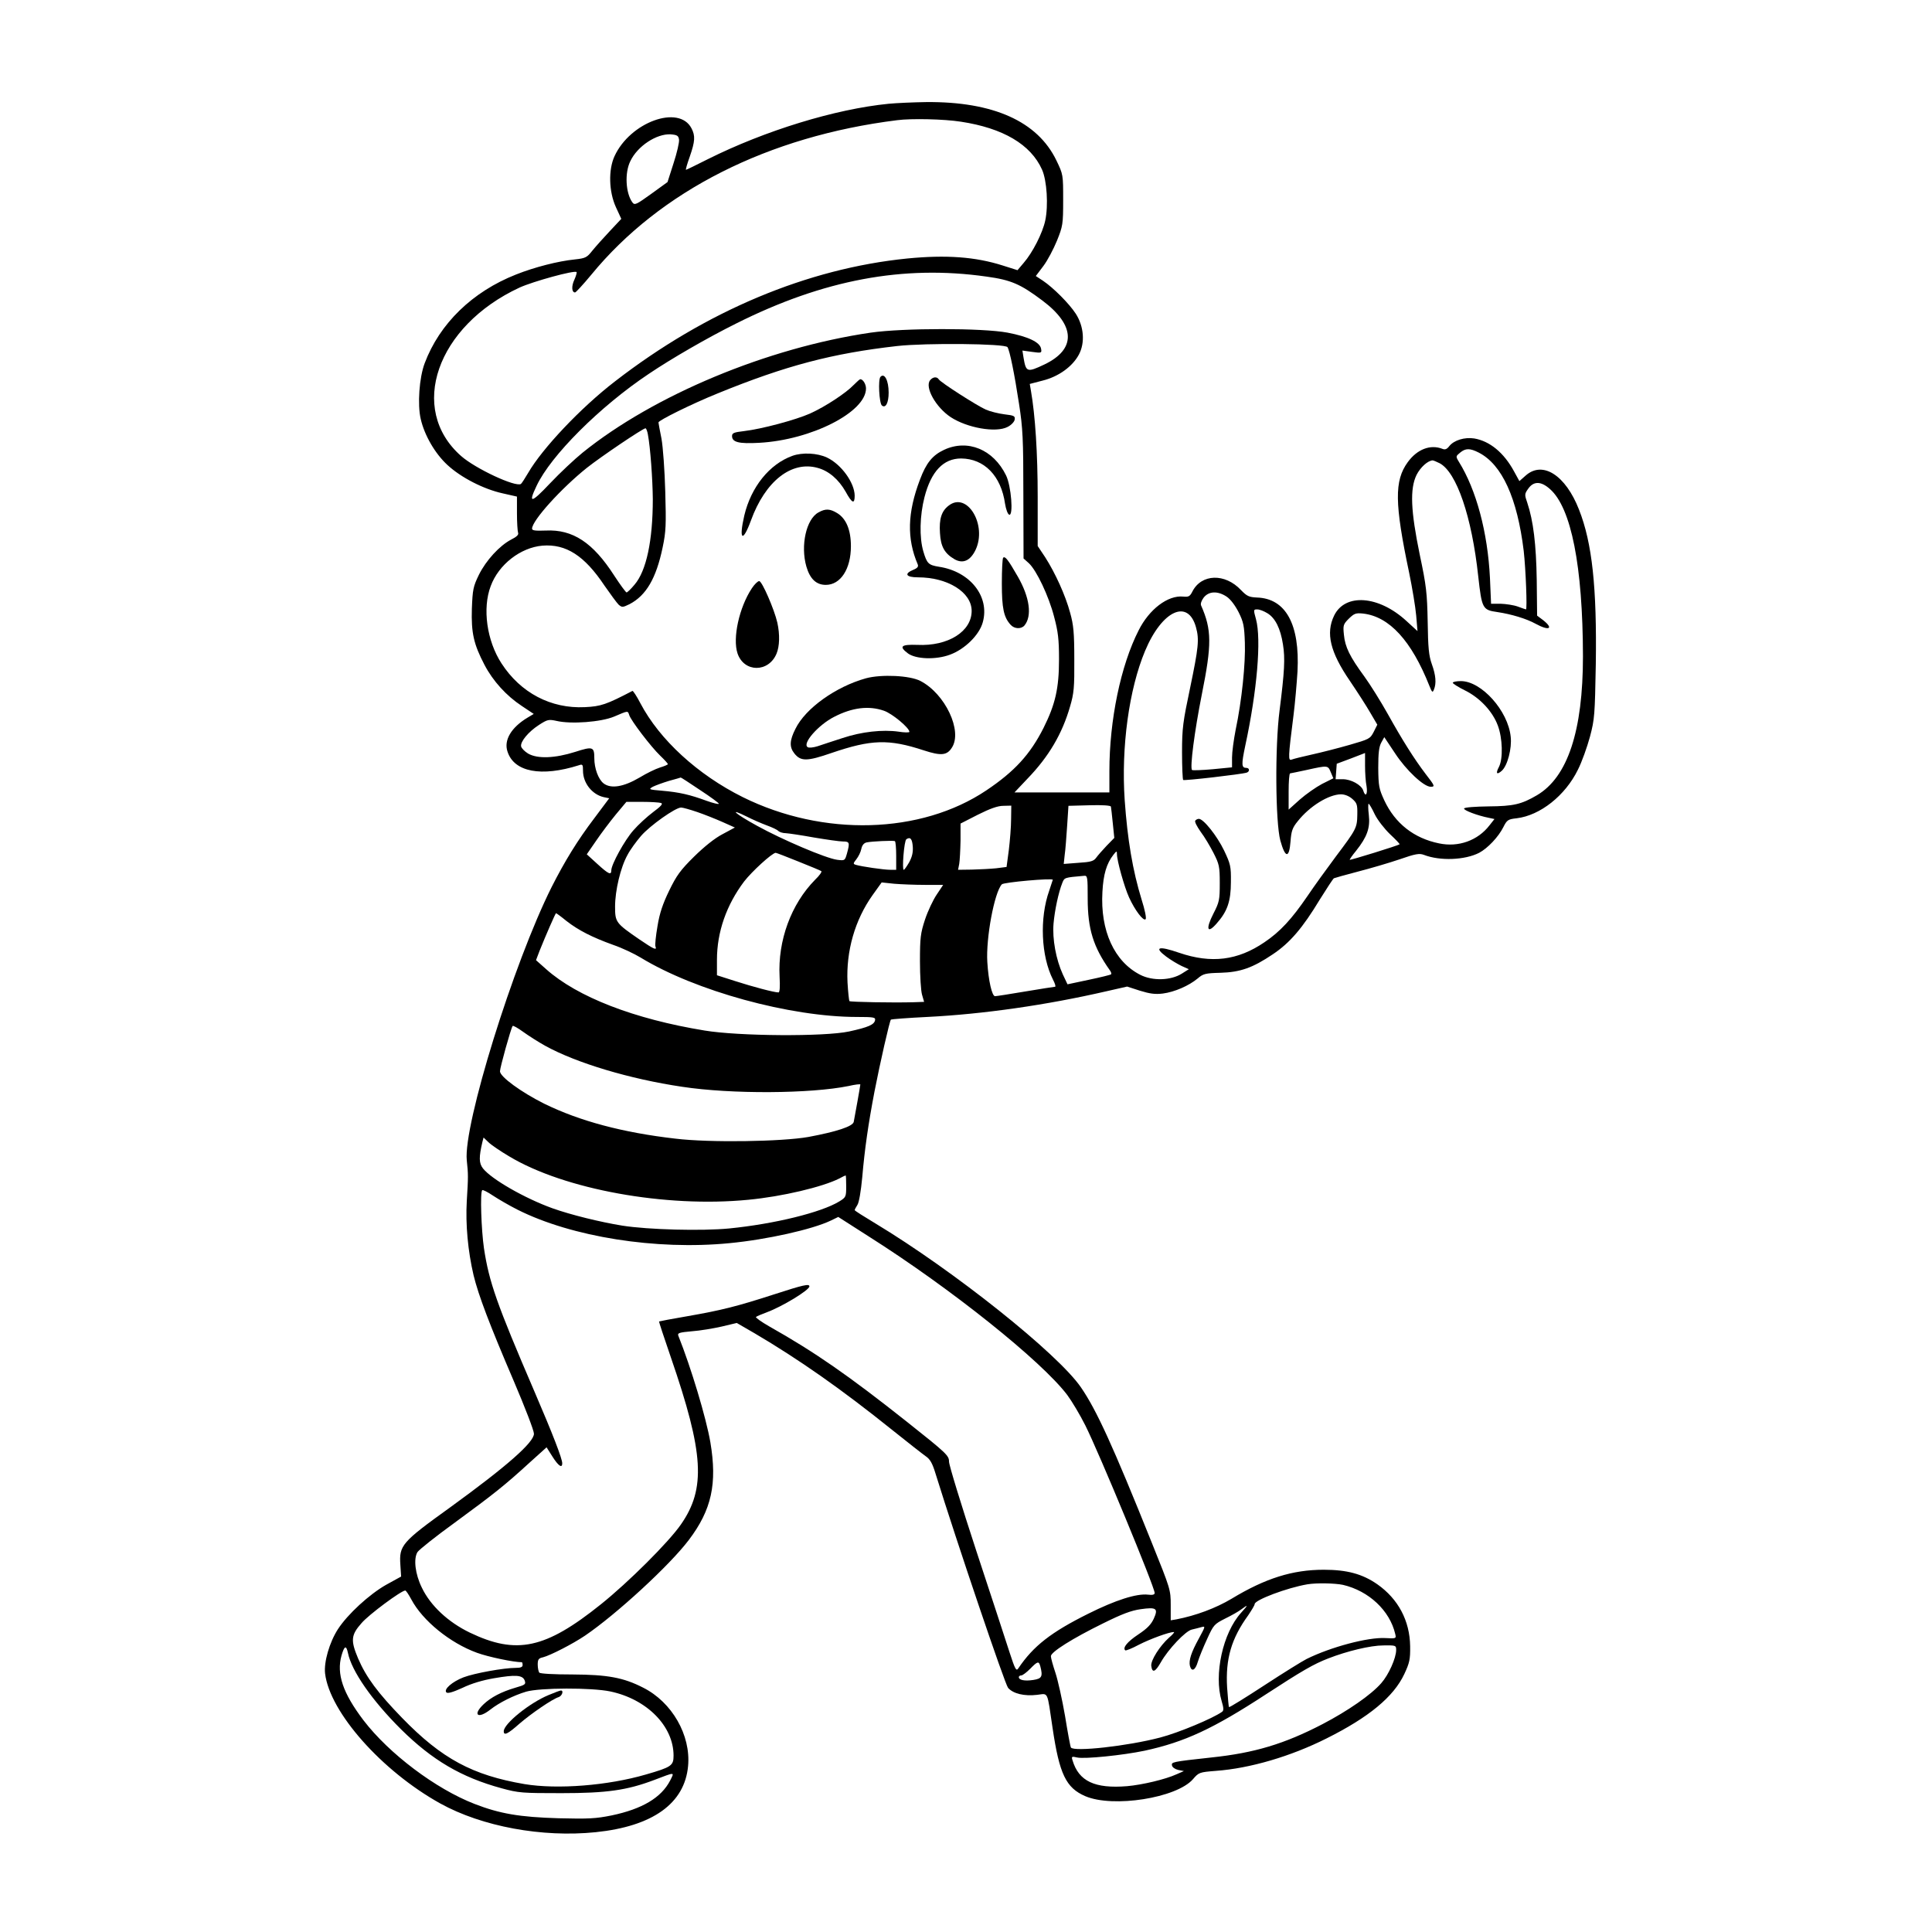 <?xml version="1.0" standalone="no"?>
<!DOCTYPE svg PUBLIC "-//W3C//DTD SVG 20010904//EN"
 "http://www.w3.org/TR/2001/REC-SVG-20010904/DTD/svg10.dtd">
<svg version="1.0" xmlns="http://www.w3.org/2000/svg"
 width="1024pt" height="1024pt" viewBox="0 0 1024 1024"
 preserveAspectRatio="xMidYMid meet">
<g transform="translate(0,1024) scale(0.1,-0.1)"
fill="#000000" stroke="none">
<path d="M4710 9690 c-283 -28 -655 -142 -959 -294 -61 -31 -113 -56 -115 -56
-3 0 6 31 20 70 28 81 30 110 9 150 -66 127 -325 33 -408 -148 -33 -72 -30
-187 7 -269 l29 -63 -60 -64 c-33 -35 -75 -82 -93 -104 -29 -37 -37 -41 -93
-47 -89 -9 -214 -41 -312 -80 -231 -91 -405 -260 -484 -470 -29 -76 -39 -220
-21 -296 20 -87 76 -183 141 -243 72 -67 193 -129 294 -151 l75 -17 0 -88 c0
-49 3 -95 6 -104 4 -10 -7 -21 -37 -36 -61 -32 -133 -110 -171 -187 -30 -62
-33 -77 -37 -179 -4 -129 10 -189 67 -298 45 -86 116 -164 198 -218 l63 -42
-32 -19 c-87 -52 -128 -120 -107 -181 35 -108 179 -135 378 -72 20 7 22 4 22
-29 0 -65 48 -126 110 -140 l29 -6 -80 -107 c-88 -116 -155 -225 -225 -363
-203 -405 -469 -1263 -450 -1449 8 -74 8 -87 0 -216 -7 -124 6 -265 36 -393
26 -107 85 -262 214 -563 58 -136 106 -260 106 -277 0 -46 -143 -172 -445
-391 -256 -184 -270 -201 -263 -304 l4 -62 -80 -44 c-88 -50 -203 -155 -255
-235 -45 -70 -75 -174 -68 -235 25 -206 301 -517 611 -689 221 -122 539 -181
823 -152 302 31 472 152 490 351 15 163 -85 338 -238 415 -105 54 -190 69
-374 70 -101 0 -173 4 -177 10 -4 6 -8 25 -8 42 0 27 4 34 28 39 39 10 158 71
223 115 166 113 448 372 550 507 121 160 151 298 114 518 -22 128 -102 395
-170 565 -5 14 6 17 72 23 43 3 114 15 158 25 l80 19 95 -55 c234 -138 456
-293 730 -513 80 -64 159 -126 176 -138 24 -16 36 -38 53 -94 113 -364 367
-1114 384 -1134 27 -31 86 -45 154 -37 61 7 52 25 82 -177 36 -243 71 -316
173 -360 147 -63 484 -10 571 90 31 36 34 37 121 44 181 13 398 77 587 172
224 112 355 220 412 341 28 60 32 78 31 148 -2 135 -63 250 -174 328 -79 55
-161 77 -284 77 -165 0 -309 -45 -489 -154 -84 -50 -189 -89 -292 -109 l-30
-5 0 81 c0 81 -2 86 -99 327 -210 523 -294 706 -377 827 -123 179 -675 619
-1090 869 -60 36 -109 67 -109 70 0 3 6 15 14 27 9 13 19 73 26 147 13 151 32
282 65 455 29 149 80 374 87 381 3 2 90 9 194 14 297 15 631 63 948 136 l110
25 68 -22 c52 -16 80 -20 121 -15 62 8 138 41 185 80 29 25 41 28 120 30 106
3 171 26 278 98 90 60 158 139 249 290 37 59 70 110 75 113 4 2 61 18 126 35
66 17 165 46 221 65 86 30 106 33 130 24 85 -33 217 -28 293 11 45 24 102 84
128 136 19 38 25 42 71 47 124 15 257 120 324 257 21 41 49 120 64 175 25 94
26 117 31 384 6 407 -19 643 -89 820 -71 182 -192 260 -282 181 l-34 -30 -28
51 c-54 100 -129 161 -211 175 -51 8 -107 -9 -132 -40 -13 -17 -23 -21 -37
-15 -64 25 -134 -2 -184 -71 -71 -98 -70 -217 8 -587 16 -78 33 -179 37 -225
l7 -83 -59 54 c-147 135 -325 148 -383 28 -45 -93 -21 -193 83 -345 40 -59 89
-135 109 -170 l37 -63 -19 -38 c-19 -37 -24 -39 -128 -69 -59 -17 -149 -40
-199 -51 -50 -11 -98 -23 -108 -27 -19 -7 -19 8 10 236 8 63 17 167 21 231 13
250 -62 387 -215 392 -42 2 -53 7 -84 39 -85 91 -210 87 -258 -7 -13 -26 -20
-30 -49 -27 -81 8 -180 -67 -236 -179 -95 -186 -155 -476 -155 -746 l0 -113
-252 0 -251 0 69 73 c112 116 184 237 226 384 20 68 23 100 22 248 0 141 -4
183 -22 247 -25 93 -79 211 -132 294 l-40 60 0 260 c0 231 -13 433 -36 564
l-6 35 69 18 c84 21 157 74 191 137 34 63 27 150 -16 217 -35 54 -119 138
-174 175 l-38 25 40 53 c22 29 54 90 72 134 31 77 33 87 33 216 0 135 0 135
-36 210 -100 207 -335 312 -689 309 -69 -1 -159 -5 -200 -9z m383 -95 c223
-34 370 -120 430 -254 26 -58 34 -191 17 -270 -14 -66 -67 -170 -114 -224
l-33 -39 -79 25 c-145 46 -299 57 -505 37 -529 -53 -1067 -278 -1549 -651
-181 -139 -386 -356 -461 -486 -17 -29 -34 -55 -38 -58 -29 -18 -241 81 -317
148 -283 249 -130 689 310 893 73 33 291 93 302 82 2 -3 -3 -21 -12 -41 -16
-34 -14 -67 4 -67 4 0 43 42 86 94 365 445 939 734 1621 819 76 10 249 6 338
-8z m-1494 -95 c2 -14 -11 -70 -29 -125 l-32 -100 -87 -63 c-78 -56 -87 -61
-99 -45 -36 49 -42 157 -11 219 38 80 139 146 214 142 34 -3 41 -7 44 -28z
m1630 -726 c131 -18 180 -40 296 -127 176 -132 180 -258 10 -339 -91 -43 -97
-41 -110 36 l-6 38 51 -7 c50 -7 52 -6 48 16 -5 35 -68 65 -178 86 -133 25
-551 25 -725 0 -547 -80 -1149 -331 -1527 -636 -42 -34 -120 -107 -173 -163
-100 -106 -117 -109 -71 -13 75 160 335 420 594 593 120 81 312 192 465 268
461 231 885 311 1326 248z m111 -374 c12 -19 37 -142 61 -300 20 -128 23 -186
23 -482 l1 -338 28 -25 c41 -38 106 -175 134 -284 21 -79 26 -119 26 -226 0
-154 -20 -239 -82 -363 -71 -141 -154 -231 -303 -331 -347 -233 -865 -247
-1291 -36 -239 119 -441 304 -543 498 -19 37 -39 67 -42 65 -138 -72 -167 -82
-252 -86 -180 -9 -341 76 -442 232 -78 120 -102 292 -57 410 42 114 158 204
274 214 125 10 223 -53 329 -212 32 -46 65 -91 75 -101 18 -15 21 -15 58 3 88
46 141 137 175 300 18 85 19 121 14 297 -3 111 -12 236 -20 280 -9 44 -16 83
-16 86 0 11 178 99 314 154 363 148 608 212 951 251 152 17 573 13 585 -6z
m-1906 -463 c13 -69 25 -236 26 -342 0 -220 -34 -381 -97 -454 -19 -23 -38
-41 -42 -41 -4 0 -34 41 -66 90 -112 174 -219 245 -362 238 -56 -2 -73 0 -73
10 0 43 154 213 290 322 77 61 295 208 311 210 4 0 10 -15 13 -33z m4404 -96
c123 -63 204 -241 238 -521 11 -98 19 -310 12 -310 -2 0 -21 7 -43 15 -22 8
-63 14 -91 15 l-51 0 -6 138 c-12 240 -72 466 -165 615 -17 28 -16 29 7 48 29
24 52 24 99 0z m-208 -56 c90 -47 171 -283 205 -600 19 -171 23 -178 101 -189
74 -11 154 -35 203 -62 71 -39 98 -27 40 19 l-32 24 -2 189 c-3 190 -18 313
-50 409 -15 43 -15 47 5 75 29 41 68 40 115 -2 113 -99 174 -409 175 -886 0
-396 -81 -641 -244 -737 -82 -48 -124 -58 -256 -59 -72 -1 -127 -5 -130 -11
-5 -9 71 -38 133 -50 l28 -6 -26 -33 c-62 -81 -165 -118 -268 -96 -133 27
-233 106 -290 228 -28 61 -31 75 -32 172 0 79 4 112 16 134 l16 29 58 -87 c58
-88 151 -176 188 -176 24 0 22 5 -27 68 -60 79 -122 177 -200 317 -37 66 -93
156 -125 200 -77 105 -102 156 -108 221 -5 49 -4 55 26 85 29 28 37 31 76 27
139 -16 256 -144 351 -383 14 -35 17 -38 24 -20 14 33 10 77 -11 135 -16 45
-20 86 -22 225 -3 152 -7 190 -42 355 -48 233 -53 349 -17 423 21 41 59 75 85
77 4 0 21 -7 37 -15z m-1129 -707 c21 -14 45 -46 64 -83 26 -52 30 -73 33
-161 4 -109 -16 -307 -49 -463 -10 -52 -19 -117 -19 -146 l0 -52 -102 -10
c-57 -5 -106 -7 -110 -4 -12 11 13 205 52 401 53 264 53 342 -4 471 -4 9 2 26
14 42 27 34 74 36 121 5z m216 -88 c42 -25 70 -81 83 -166 12 -74 8 -143 -18
-349 -25 -192 -22 -593 4 -690 26 -94 47 -96 54 -5 4 55 10 73 38 107 63 80
164 142 229 143 20 0 43 -9 60 -24 25 -22 28 -30 27 -83 -1 -71 -5 -78 -114
-223 -47 -63 -115 -157 -150 -209 -84 -123 -145 -189 -228 -245 -142 -97 -282
-114 -452 -56 -110 38 -136 30 -69 -20 24 -18 61 -40 82 -50 l38 -17 -38 -24
c-58 -36 -154 -39 -219 -6 -138 70 -213 234 -201 440 5 93 22 150 58 196 17
22 19 22 19 4 0 -35 39 -174 64 -229 31 -68 76 -128 88 -116 5 5 -4 50 -21
103 -48 156 -75 318 -90 529 -19 281 23 587 108 790 90 215 228 278 270 125
18 -65 13 -108 -31 -320 -38 -180 -43 -214 -43 -342 0 -78 3 -144 6 -147 5 -5
310 30 337 39 17 6 15 25 -2 25 -26 0 -27 17 -6 117 63 292 86 564 57 671 -14
51 -14 52 7 52 12 0 35 -9 53 -20z m-3382 -540 c9 -29 115 -168 164 -215 22
-21 41 -42 41 -45 0 -3 -19 -11 -42 -18 -23 -7 -72 -31 -108 -53 -85 -50 -152
-61 -191 -31 -28 22 -49 80 -49 133 0 61 -8 64 -101 34 -107 -34 -200 -38
-250 -9 -18 11 -35 28 -37 38 -5 25 39 78 95 114 45 29 51 30 93 21 77 -18
236 -6 305 23 75 32 72 32 80 8z m3900 -267 c0 -38 3 -87 8 -110 7 -44 -6 -61
-18 -22 -10 29 -64 59 -108 59 l-38 0 3 41 3 41 75 28 c41 16 75 29 75 29 0 1
0 -29 0 -66z m-182 -35 l14 -33 -60 -30 c-32 -17 -85 -54 -118 -83 l-59 -53 0
95 c0 53 3 96 8 97 4 0 43 9 87 18 113 25 113 25 128 -11z m-3343 -95 c55 -36
100 -69 100 -73 0 -4 -30 3 -66 16 -87 32 -143 45 -234 53 -71 6 -74 7 -50 21
14 7 52 21 85 31 33 9 61 17 63 18 1 1 47 -29 102 -66z m-206 -69 c11 -4 0
-17 -42 -48 -32 -24 -79 -67 -105 -97 -47 -53 -117 -181 -117 -212 0 -27 -15
-20 -74 34 l-56 51 49 71 c27 40 74 102 105 140 l56 67 84 0 c47 0 91 -3 100
-6z m2394 -107 l8 -78 -41 -42 c-22 -23 -47 -52 -55 -63 -13 -18 -28 -23 -94
-27 l-78 -6 5 47 c4 26 9 95 13 154 l7 107 111 3 c68 2 112 -1 114 -7 1 -5 6
-45 10 -88z m1388 48 c15 -31 52 -78 81 -106 30 -28 53 -52 51 -54 -6 -6 -261
-85 -264 -82 -2 1 13 23 33 47 59 74 76 122 68 191 -4 32 -4 59 -1 59 3 0 18
-25 32 -55z m-1927 -27 c0 -40 -6 -113 -12 -163 l-12 -90 -55 -7 c-30 -3 -88
-6 -129 -7 l-73 -1 6 31 c3 17 6 73 7 123 l0 91 92 47 c64 32 105 47 135 47
l42 1 -1 -72z m-1663 38 c38 -13 98 -37 134 -53 l65 -29 -65 -35 c-41 -21 -97
-66 -151 -119 -73 -72 -93 -100 -132 -180 -34 -70 -51 -120 -62 -188 -9 -52
-14 -100 -11 -108 9 -23 -7 -16 -85 37 -125 86 -129 91 -129 174 0 85 29 208
66 274 14 27 47 72 72 101 48 55 182 150 212 150 9 0 48 -11 86 -24z m369 -71
c28 -10 55 -23 60 -29 6 -6 24 -12 40 -12 17 -1 84 -11 150 -23 66 -11 135
-21 153 -21 35 0 37 -6 21 -64 -11 -38 -11 -38 -52 -33 -60 8 -292 107 -424
180 -117 64 -156 99 -55 49 31 -16 80 -37 107 -47z m773 -113 c2 -30 -4 -54
-19 -82 -13 -22 -25 -40 -29 -40 -10 0 2 155 14 162 21 14 31 2 34 -40z m-88
-48 l0 -74 -32 0 c-34 0 -150 17 -181 26 -16 5 -16 7 2 30 11 14 23 38 26 54
4 20 14 32 28 35 27 6 139 11 150 7 4 -2 7 -37 7 -78z m-519 -30 c63 -25 118
-48 122 -51 5 -3 -10 -24 -33 -46 -127 -129 -198 -322 -188 -513 3 -56 1 -84
-6 -84 -23 0 -136 30 -229 60 l-97 31 0 82 c0 147 50 290 144 415 41 53 147
150 167 152 4 0 58 -21 120 -46z m1534 -196 c0 -162 30 -257 117 -380 7 -9 10
-19 7 -22 -3 -3 -56 -16 -118 -29 l-113 -24 -25 53 c-36 79 -56 187 -49 269 6
69 26 165 47 217 11 27 11 27 114 36 19 2 20 -4 20 -120z m-185 99 c0 -1 -9
-28 -19 -58 -52 -146 -43 -347 20 -471 11 -21 16 -38 11 -38 -4 0 -75 -11
-158 -25 -82 -14 -154 -25 -160 -25 -16 0 -35 81 -41 181 -8 125 37 369 77
412 10 11 270 34 270 24z m-678 -27 l97 0 -34 -51 c-19 -28 -47 -87 -62 -132
-24 -73 -27 -97 -27 -222 0 -77 5 -157 11 -177 l11 -38 -56 -2 c-109 -3 -334
1 -340 6 -2 3 -7 47 -10 99 -8 166 39 331 133 463 l48 67 66 -7 c36 -3 110 -6
163 -6z m-1900 -191 c64 -50 137 -87 248 -127 47 -16 112 -47 145 -67 290
-177 792 -315 1148 -315 88 0 98 -2 95 -17 -4 -24 -37 -38 -138 -60 -131 -28
-584 -25 -765 5 -374 61 -675 178 -840 325 l-54 48 19 50 c32 80 84 199 87
199 2 0 27 -18 55 -41z m-112 -662 c165 -91 448 -176 725 -217 262 -40 682
-37 883 4 34 8 62 11 62 8 0 -6 -29 -167 -35 -198 -5 -24 -90 -52 -240 -80
-140 -25 -523 -31 -705 -9 -279 32 -507 93 -695 185 -122 61 -235 143 -235
172 0 19 57 225 67 240 2 4 27 -10 56 -31 29 -21 81 -54 117 -74z m-191 -586
c291 -175 829 -273 1267 -230 180 17 394 68 483 113 16 9 31 16 33 16 2 0 3
-26 3 -57 0 -56 -1 -59 -37 -81 -95 -58 -342 -119 -583 -143 -144 -14 -427 -7
-567 15 -117 19 -272 57 -370 92 -147 53 -323 154 -368 211 -22 28 -22 60 -3
141 l6 23 26 -25 c14 -14 64 -48 110 -75z m45 -283 c287 -144 733 -215 1122
-177 199 19 440 73 538 120 l39 19 161 -103 c436 -276 917 -661 1053 -841 25
-34 68 -106 95 -160 73 -145 368 -858 368 -889 0 -9 -11 -12 -35 -9 -61 7
-173 -29 -317 -101 -197 -98 -291 -171 -371 -290 -11 -16 -17 -4 -46 85 -18
57 -98 300 -177 540 -79 241 -144 453 -144 471 0 32 -11 43 -224 212 -308 244
-486 368 -729 505 -42 24 -74 47 -70 50 5 4 31 15 58 25 79 29 225 117 225
137 0 15 -32 8 -186 -42 -198 -64 -277 -84 -460 -116 -82 -14 -150 -27 -151
-28 -1 -1 27 -87 63 -191 175 -508 186 -694 53 -885 -65 -94 -279 -307 -424
-423 -294 -236 -447 -269 -695 -150 -114 55 -208 142 -254 238 -36 73 -45 154
-23 189 9 13 98 84 199 157 206 151 264 197 394 316 l91 82 31 -49 c31 -49 52
-64 52 -36 0 25 -49 152 -147 380 -200 465 -241 581 -268 761 -14 97 -21 296
-9 307 3 3 29 -10 57 -29 29 -19 87 -53 131 -75z m4374 -1988 c137 -32 248
-136 277 -260 6 -25 5 -25 -53 -22 -91 5 -288 -47 -417 -111 -22 -11 -122 -73
-223 -139 -101 -66 -185 -118 -188 -116 -2 2 -6 49 -10 104 -9 151 22 259 112
383 18 27 34 53 34 59 0 22 173 87 280 105 48 8 145 6 188 -3z m-4938 -77 c60
-113 205 -231 348 -283 60 -22 194 -50 238 -50 2 0 4 -7 4 -15 0 -11 -11 -15
-37 -15 -62 0 -218 -28 -276 -50 -60 -23 -107 -64 -91 -80 7 -7 34 1 85 24 47
23 108 41 167 51 116 20 152 17 163 -12 7 -20 3 -23 -49 -38 -75 -22 -130 -51
-169 -88 -60 -57 -30 -80 36 -28 47 37 123 75 190 95 73 21 346 22 446 1 194
-41 335 -184 335 -340 0 -53 -11 -61 -146 -100 -202 -59 -470 -80 -644 -51
-275 47 -438 134 -648 350 -130 134 -191 216 -234 316 -40 95 -38 124 18 187
38 45 211 173 232 173 4 0 18 -21 32 -47z m4398 -71 c-97 -107 -145 -328 -103
-468 11 -37 12 -50 2 -57 -49 -35 -231 -111 -327 -136 -175 -46 -459 -77 -474
-53 -3 5 -17 80 -31 167 -15 87 -38 190 -51 229 -13 39 -24 78 -24 88 0 22
114 94 277 174 99 49 148 68 199 75 84 12 94 4 69 -51 -14 -30 -35 -52 -82
-83 -57 -38 -84 -70 -69 -84 3 -3 36 10 73 30 59 30 159 67 185 67 5 0 -7 -14
-26 -30 -49 -44 -97 -120 -94 -149 5 -40 21 -34 51 19 39 69 131 166 164 173
16 4 38 9 51 13 22 6 21 4 -13 -59 -42 -76 -55 -118 -48 -147 9 -33 29 -23 42
23 7 23 29 77 49 120 34 75 38 79 95 108 33 16 72 38 86 49 38 28 38 25 -1
-18z m822 -197 c0 -43 -40 -132 -79 -176 -54 -62 -177 -147 -311 -217 -202
-105 -361 -153 -590 -177 -211 -23 -212 -24 -208 -43 2 -9 16 -19 33 -23 l30
-6 -39 -17 c-59 -27 -182 -56 -262 -63 -171 -14 -256 26 -289 136 -7 21 -5 23
24 16 40 -9 244 12 358 36 212 46 363 116 643 299 189 123 252 160 330 190
100 39 224 69 293 69 65 1 67 0 67 -24z m-5556 -15 c19 -96 127 -252 282 -406
165 -163 319 -254 532 -312 91 -25 110 -26 317 -26 240 0 348 15 493 70 113
43 107 43 84 -3 -47 -91 -148 -151 -310 -185 -84 -17 -122 -19 -282 -15 -206
6 -311 24 -445 76 -206 80 -453 266 -589 444 -109 144 -143 245 -116 342 15
52 25 57 34 15z m3670 -72 c14 -54 8 -65 -37 -72 -45 -7 -77 -1 -77 15 0 5 6
9 13 9 7 0 28 16 47 35 40 41 46 42 54 13z"/>
<path d="M4667 8243 c-14 -13 -7 -140 7 -152 20 -17 36 14 36 68 0 64 -22 106
-43 84z"/>
<path d="M4930 8225 c-30 -36 29 -143 109 -196 87 -57 239 -84 301 -52 20 10
36 27 38 39 3 19 -3 22 -54 28 -32 4 -76 15 -99 25 -49 22 -239 144 -249 160
-10 16 -31 14 -46 -4z"/>
<path d="M4524 8199 c-40 -42 -149 -114 -231 -151 -77 -34 -256 -82 -350 -93
-52 -6 -63 -10 -63 -26 0 -33 36 -42 144 -36 276 15 566 163 566 288 0 23 -16
49 -30 49 -4 0 -19 -14 -36 -31z"/>
<path d="M5004 7856 c-62 -29 -95 -70 -128 -158 -67 -176 -70 -313 -12 -449 5
-12 -1 -20 -23 -29 -51 -21 -39 -40 24 -40 158 0 285 -79 285 -178 0 -109
-125 -188 -288 -180 -86 3 -99 -8 -50 -45 42 -31 148 -35 223 -7 79 29 156
105 174 172 38 136 -67 269 -232 294 -56 9 -64 17 -83 81 -22 74 -19 191 6
288 35 136 100 205 194 205 123 -1 212 -92 233 -240 5 -30 14 -55 22 -58 23
-8 11 153 -17 209 -67 137 -203 193 -328 135z"/>
<path d="M4200 7824 c-122 -44 -219 -165 -255 -316 -30 -130 -9 -147 35 -27
76 209 215 318 354 279 59 -16 111 -61 148 -126 34 -62 48 -68 48 -21 -1 69
-71 166 -147 202 -51 24 -130 28 -183 9z"/>
<path d="M5028 7560 c-38 -29 -51 -71 -46 -145 4 -72 24 -108 77 -139 44 -25
83 -9 111 48 64 133 -44 313 -142 236z"/>
<path d="M4338 7524 c-65 -35 -96 -176 -64 -287 19 -65 52 -97 103 -97 78 0
133 84 133 205 0 86 -25 146 -72 175 -39 24 -63 25 -100 4z"/>
<path d="M5317 7284 c-4 -4 -7 -65 -7 -136 0 -132 10 -180 47 -220 20 -22 56
-23 73 -3 41 50 28 149 -36 260 -51 89 -67 109 -77 99z"/>
<path d="M3985 7122 c-67 -101 -103 -264 -76 -345 34 -102 165 -103 207 -1 16
39 18 101 4 164 -16 70 -81 220 -96 220 -8 0 -25 -17 -39 -38z"/>
<path d="M4590 6645 c-159 -44 -321 -159 -374 -268 -31 -61 -33 -96 -6 -130
34 -43 67 -43 197 2 211 72 303 75 489 14 92 -30 123 -27 149 14 58 88 -35
286 -167 354 -56 29 -206 36 -288 14z m95 -172 c44 -15 135 -91 135 -112 0 -4
-26 -4 -57 1 -85 12 -196 0 -298 -34 -49 -16 -108 -35 -131 -43 -22 -7 -47
-10 -53 -5 -31 18 56 118 141 161 95 49 183 60 263 32z"/>
<path d="M7700 6621 c0 -4 29 -23 64 -40 79 -39 147 -111 175 -187 25 -67 28
-175 6 -218 -19 -36 -12 -45 15 -21 30 27 54 118 47 180 -14 138 -155 295
-264 295 -24 0 -43 -4 -43 -9z"/>
<path d="M6335 5890 c-4 -6 10 -32 29 -59 20 -26 50 -77 68 -112 30 -59 33
-71 33 -160 0 -88 -2 -100 -34 -162 -42 -82 -32 -109 18 -51 56 63 75 117 75
219 1 84 -2 95 -36 167 -37 77 -109 168 -134 168 -7 0 -16 -5 -19 -10z"/>
<path d="M2908 1256 c-100 -41 -238 -152 -238 -192 0 -25 21 -15 83 40 64 55
175 131 208 141 18 6 28 35 12 35 -5 0 -34 -11 -65 -24z"/>
</g>
</svg>
